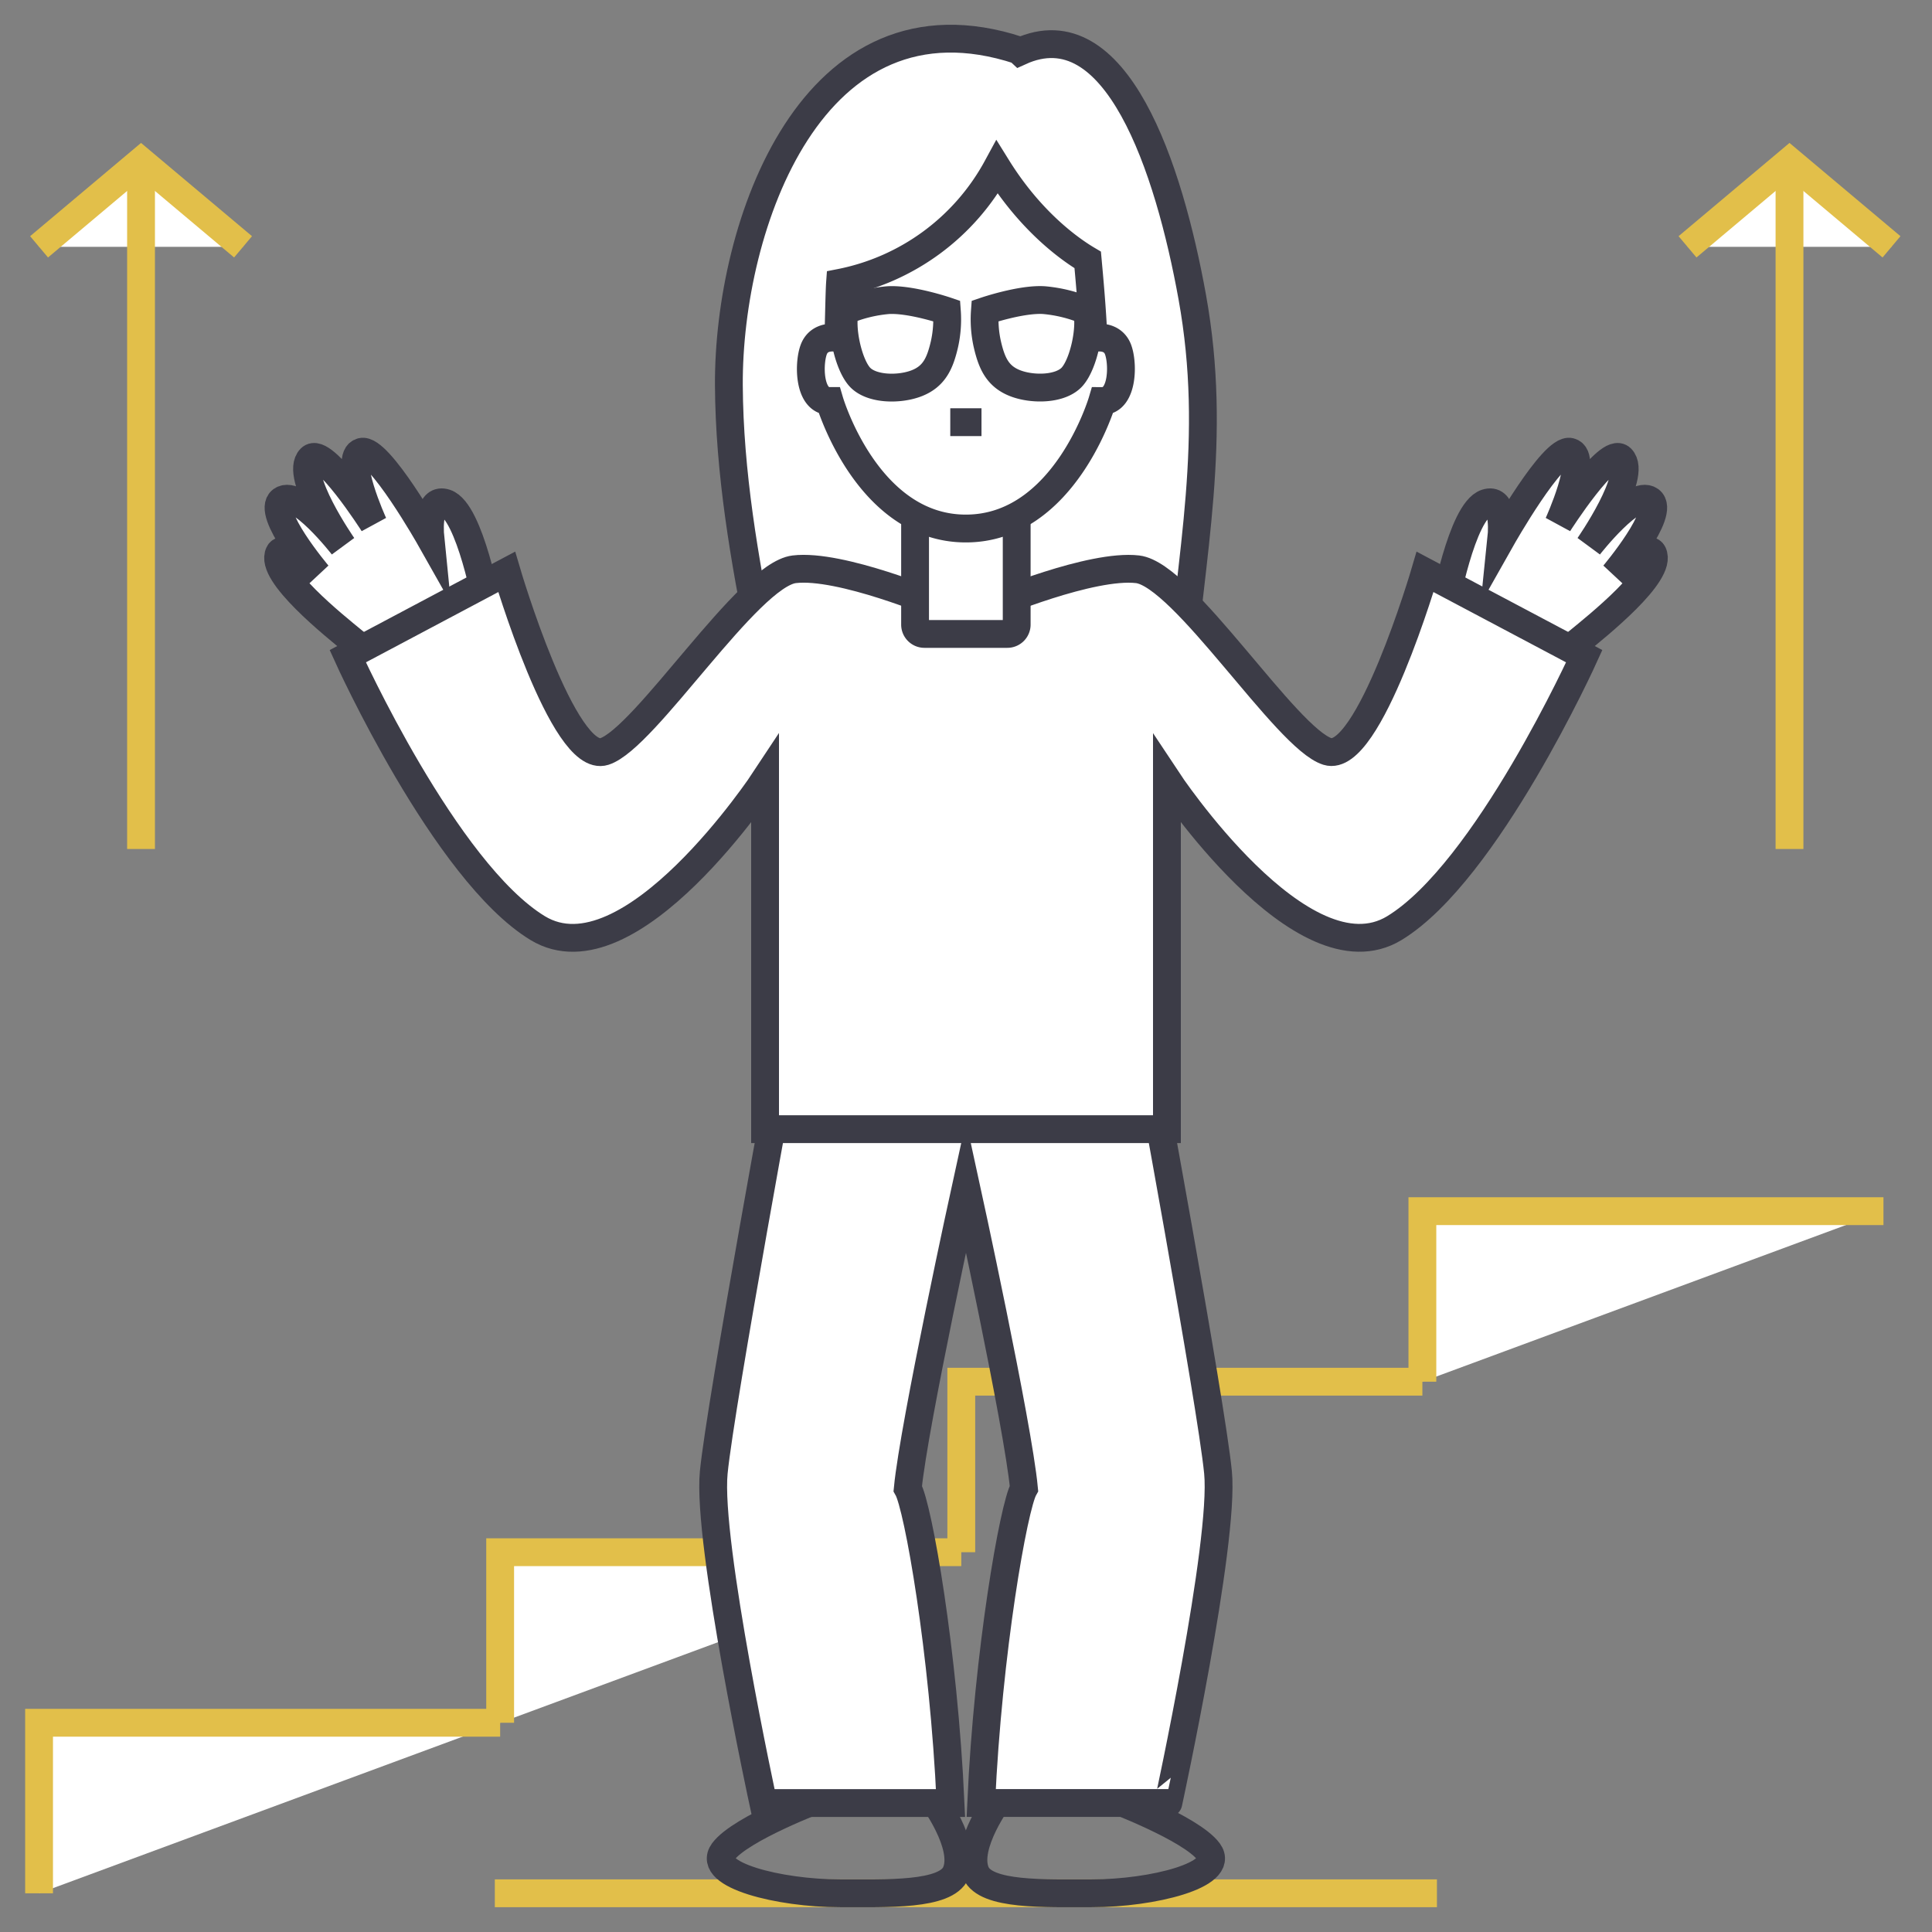 <svg xmlns="http://www.w3.org/2000/svg" id="Layer_1" data-name="Layer 1" viewBox="0 0 500 500">
  <rect x="0" y="0" width="500" height="500" fill="#808080" stroke="none"/>
  <title>Focus on Growth - Mindfullylife</title>
  <polyline points="10.11 489.98 10.11 445.85 129.44 445.85" fill="#fff" stroke="#e2bf4a" stroke-miterlimit="10" stroke-width="7.2"/>
  <polyline points="129.44 445.85 129.44 401.71 248.78 401.71" fill="#fff" stroke="#e2bf4a" stroke-miterlimit="10" stroke-width="7.2"/>
  <polyline points="248.78 401.71 248.78 357.58 368.11 357.58" fill="none" stroke="#e2bf4a" stroke-miterlimit="10" stroke-width="7.2"/>
  <polyline points="368.11 357.58 368.11 313.45 487.44 313.45" fill="#fff" stroke="#e2bf4a" stroke-miterlimit="10" stroke-width="7.2"/>
  <path d="M197.12,166.94c-4.46-22.07-8.36-44.66-8.49-67.23-.22-41.34,21.56-104.23,75-86.69l.33.31C288.88,2,302.51,43.39,308.56,76.9c6.62,36.69-.41,66.33-3.5,103.2" fill="#fff" stroke="#3c3c47" stroke-miterlimit="10" stroke-width="7.2"/>
  <line x1="128.06" y1="489.98" x2="371.88" y2="489.98" fill="#fff" stroke="#e2bf4a" stroke-miterlimit="10" stroke-width="7.2"/>
  <path d="M258.75,465.23s-9.3,12.4-6.2,19.44c2.6,5.9,17.71,5.31,30.11,5.31,15.5,0,34.55-4.73,30.12-10.78s-25.69-14-25.69-14" fill="none" stroke="#3c3c47" stroke-miterlimit="10" stroke-width="7.2"/>
  <path d="M241.19,465.23s9.3,12.4,6.2,19.44c-2.59,5.9-17.71,5.31-30.11,5.31-15.5,0-34.54-4.73-30.11-10.78s25.68-14,25.68-14" fill="none" stroke="#3c3c47" stroke-miterlimit="10" stroke-width="7.2"/>
  <path d="M315.22,381.05c-1.77-18.11-19.16-112.18-19.16-112.18H203.88s-17.38,94.07-19.16,112.18,12.83,85.58,12.83,85.58H246c-1.77-39.15-8.4-76.75-11.07-81.42C236.53,368.61,250,307,250,307s13.44,61.59,15,78.19c-2.66,4.67-9.29,42.27-11.07,81.42h48.44S317,399.15,315.22,381.05Z" fill="#fff" stroke="#3c3c47" stroke-miterlimit="10" stroke-width="7.2"/>
  <path d="M373.74,157.49s4.53-25.18,10.87-27.31c4.17-1.4,4.32,5.49,3.93,9.26,0,0,13.35-23.64,17.82-22.51,4.86,1.22-3.05,18.6-3.05,18.6s12.92-20.27,16.25-16.91c4.37,4.41-8.34,22.67-8.34,22.67s11.6-14.9,15.82-11.8-9.34,19.2-9.34,19.2,8.63-8.38,10.05-5.55c2.65,5.3-14.44,18.91-19.31,22.91-3.81,3.13-9,6.8-25,7.77" fill="#fff" stroke="#3c3c47" stroke-miterlimit="10" stroke-width="7.2"/>
  <path d="M126.21,157.49s-4.54-25.18-10.88-27.31c-4.17-1.4-4.31,5.49-3.93,9.26,0,0-13.35-23.64-17.82-22.51-4.86,1.22,3.06,18.6,3.06,18.6s-12.93-20.27-16.26-16.91C76,123,88.72,141.29,88.72,141.29s-11.59-14.9-15.82-11.8,9.35,19.2,9.35,19.2-8.64-8.38-10-5.55c-2.66,5.3,14.44,18.91,19.3,22.91,3.81,3.13,9,6.8,25,7.77" fill="#fff" stroke="#3c3c47" stroke-miterlimit="10" stroke-width="7.2"/>
  <path d="M368.81,148s-14.6,49.81-25.27,46.48-37.2-45.76-49.14-47.15-37.21,9.22-37.21,9.22H242.75s-25.26-10.66-37.2-9.22S167,191.1,156.4,194.49,131.13,148,131.13,148L90,169.83s25.21,55.81,49.15,70.36S198,201.71,198,201.71v90.52H302V201.71s35,53,58.87,38.48S410,169.83,410,169.83Z" fill="#fff" stroke="#3c3c47" stroke-miterlimit="10" stroke-width="7.2"/>
  <polyline points="436.73 63.88 463.12 41.69 489.52 63.88" fill="#fff" stroke="#e2bf4a" stroke-miterlimit="10" stroke-width="7.2"/>
  <line x1="463.12" y1="41.69" x2="463.12" y2="219.72" fill="#fff" stroke="#e2bf4a" stroke-miterlimit="10" stroke-width="7.2"/>
  <polyline points="10.11 63.88 36.5 41.69 62.9 63.88" fill="#fff" stroke="#e2bf4a" stroke-miterlimit="10" stroke-width="7.2"/>
  <line x1="36.5" y1="41.69" x2="36.5" y2="219.72" fill="#fff" stroke="#e2bf4a" stroke-miterlimit="10" stroke-width="7.2"/>
  <path d="M236.83,126.33h26.29a0,0,0,0,1,0,0v35.31a2.42,2.42,0,0,1-2.42,2.42H239.24a2.42,2.42,0,0,1-2.42-2.42V126.33A0,0,0,0,1,236.83,126.33Z" fill="#fff" stroke="#3c3c47" stroke-miterlimit="10" stroke-width="7.2"/>
  <path d="M285.27,103.78s-9.7,33-35.31,33-35.28-33-35.28-33c-5.61,0-5.46-10.43-3.91-13.73,1.72-3.62,6.19-2.54,6.19-2.54.11-2.45.26-11.87.44-14.32a59.23,59.23,0,0,0,40.65-29.87c8.82,14.19,19,21.32,23.45,23.95.41,4.5,1.17,12.68,1.49,20.24,0,0,4.47-1.08,6.19,2.54C290.73,93.35,290.85,103.78,285.27,103.78Z" fill="#fff" stroke="#3c3c47" stroke-miterlimit="10" stroke-width="7.2"/>
  <path d="M254.89,80.5A29.42,29.42,0,0,0,255.5,89c1.13,4.91,2.61,8.34,7.13,10.14s11.94,1.71,14.9-1.7,4.89-12.63,3.76-17a36.88,36.88,0,0,0-11.15-2.77C264.22,77.31,254.89,80.5,254.89,80.5Z" fill="none" stroke="#3c3c47" stroke-miterlimit="10" stroke-width="7.2"/>
  <path d="M245.05,80.5a29.42,29.42,0,0,1-.61,8.51c-1.13,4.91-2.61,8.34-7.12,10.14s-11.95,1.71-14.91-1.7-4.89-12.63-3.75-17a36.78,36.78,0,0,1,11.15-2.77C235.72,77.31,245.05,80.5,245.05,80.5Z" fill="none" stroke="#3c3c47" stroke-miterlimit="10" stroke-width="7.2"/>
  <line x1="245.93" y1="109.26" x2="254.01" y2="109.26" fill="none" stroke="#3c3c47" stroke-miterlimit="10" stroke-width="7.2"/>
</svg>